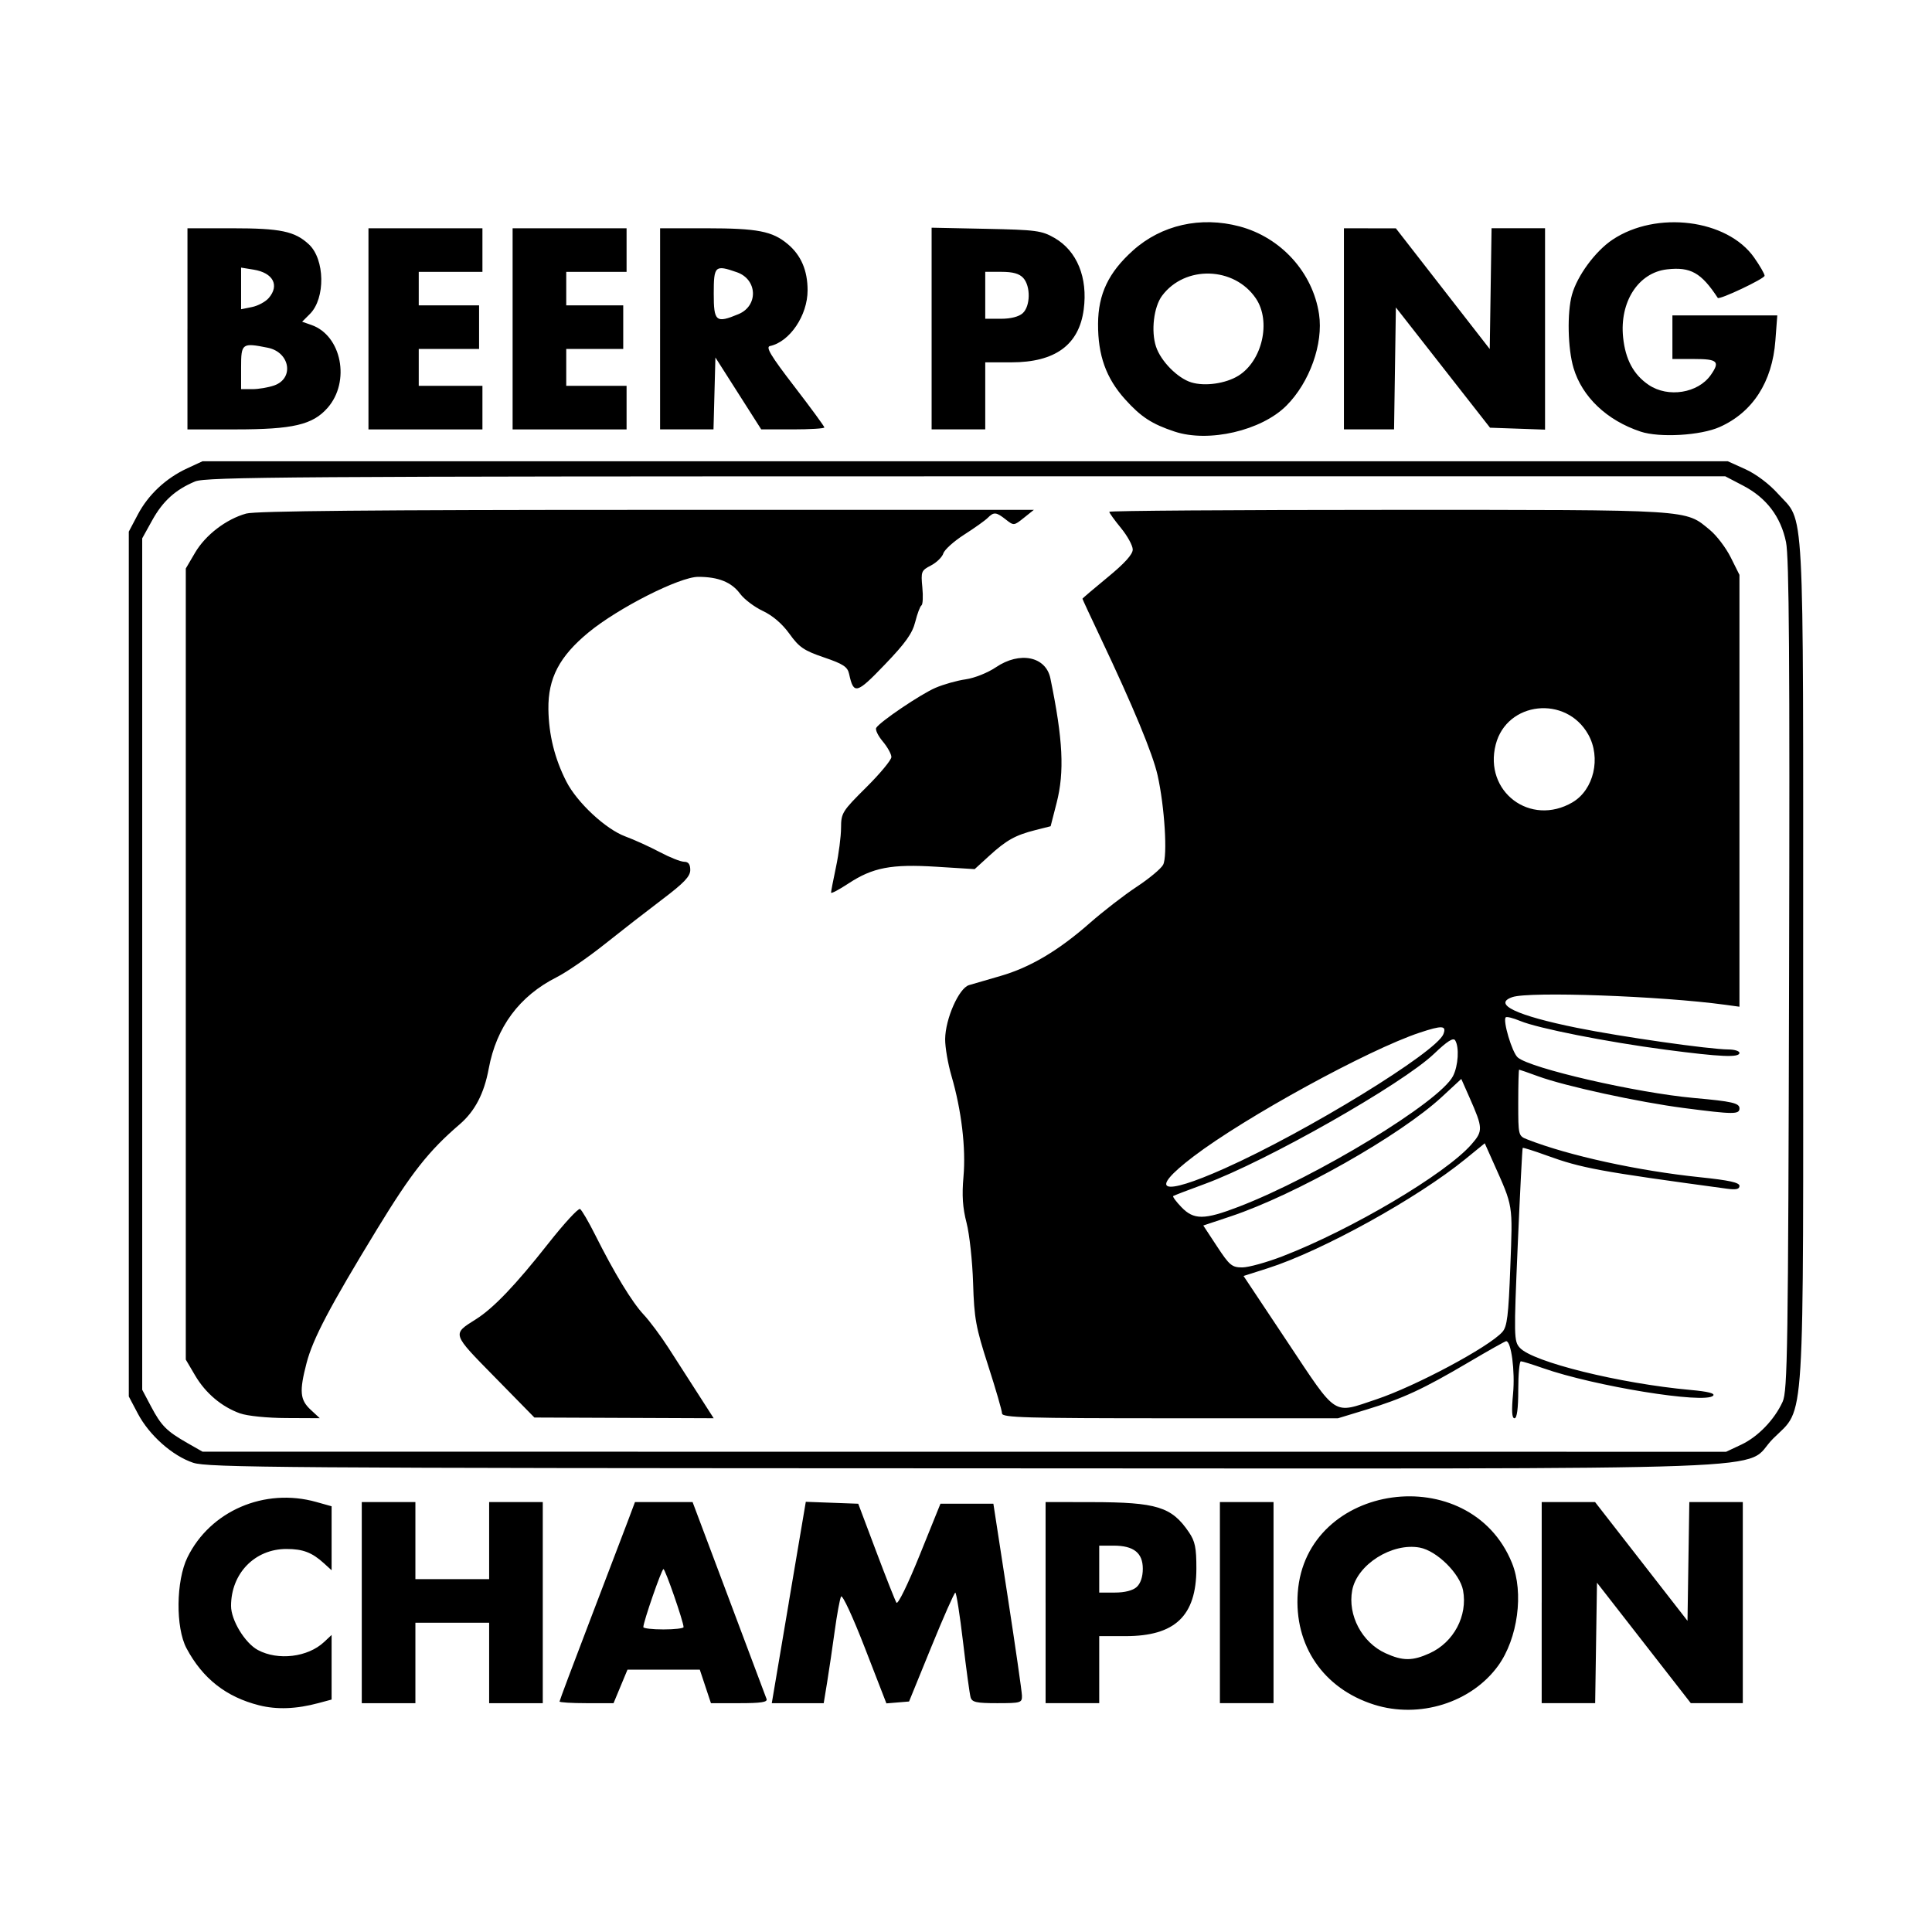 <svg width="1500" height="1500" viewBox="0 0 1500 1500" xmlns="http://www.w3.org/2000/svg">
  <!-- Original SVG transformiert und zentriert -->
  <svg x="100.0" y="172.511" width="1300" height="1154.978" viewBox="0 0 1160.23 1030.8">
    2000/svg" viewBox="0 0 1160.23 1030.8">
  <path id="path1095" d="M90.32,1027.69c-22.9-5.79-39.15-18.55-50.34-39.54-7.63-14.32-7.29-46.78.66-62.98,15.82-32.23,53.41-48.41,89.19-38.4l10.7,3v44.34l-5.23-4.76c-8.32-7.58-14.62-9.99-26.09-9.99-21.9,0-38.36,16.94-38.36,39.47,0,9.9,9.65,25.75,18.6,30.55,13.97,7.49,34.6,5,45.85-5.54l5.23-4.9v44.76l-8.95,2.41c-15.47,4.17-28.97,4.68-41.26,1.58h0ZM862.89,1027.22c-35.16-11.13-55.51-40.97-52.89-77.56,5.48-76.6,119.29-92.4,148.43-20.61,8.34,20.55,4.05,52.39-9.58,71.22-18.53,25.58-54.58,36.88-85.96,26.95h0ZM901.4,991.61c16.68-7.57,26.43-25.94,23.14-43.57-2.17-11.61-18.14-27.41-29.97-29.63-19.21-3.6-43.5,11.74-46.85,29.6-3.24,17.25,6.8,36.18,23.13,43.6,11.93,5.42,18.63,5.42,30.56,0ZM161.43,956.53v-69.68h37.16v53.42h51.1v-53.42h37.16v139.36h-37.16v-55.75h-51.1v55.75h-37.16v-69.68ZM298.47,1025.06c0-.63,9.51-25.98,21.13-56.33,11.62-30.35,23.38-61.19,26.13-68.53l5.01-13.35h19.96s19.96,0,19.96,0l25.1,66.78c13.8,36.73,25.58,68.08,26.16,69.68.8,2.18-3.88,2.9-18.74,2.9h-19.8l-3.86-11.61-3.86-11.61h-50.11l-4.83,11.61-4.83,11.61h-18.71c-10.29,0-18.71-.52-18.71-1.15h0ZM384.41,973.5c0-3.63-12.68-40.21-13.94-40.21s-13.94,36.57-13.94,40.21c0,.88,6.27,1.6,13.94,1.6s13.94-.72,13.94-1.6h0ZM457.31,956.44l11.8-69.77,18.17.67,18.17.67,12.39,32.91c6.81,18.1,13.15,34.14,14.08,35.64.97,1.56,7.86-12.54,16.09-32.91l14.4-35.64h36.68l9.84,63.87c5.41,35.13,9.89,66.23,9.96,69.1.11,4.96-.75,5.23-17.14,5.23-14.44,0-17.46-.66-18.45-4.06-.65-2.24-3.01-19.48-5.23-38.32-2.22-18.84-4.63-34.24-5.36-34.21-.72.03-8.23,17.01-16.68,37.74l-15.37,37.69-7.85.65-7.85.65-14.94-38.51c-8.43-21.73-15.62-37.19-16.49-35.49-.85,1.66-2.83,12.42-4.4,23.92-1.57,11.5-3.93,27.44-5.23,35.42l-2.38,14.52h-35.98l11.8-69.77ZM635.26,956.52v-69.68l31.94.05c45.22.08,55.38,3.22,67.36,20.83,4.3,6.32,5.22,10.81,5.19,25.34-.08,32.71-14.77,46.69-49.1,46.69h-18.22v46.45h-37.16v-69.68ZM698.38,945.71c2.69-2.44,4.25-7.07,4.25-12.64,0-11.02-6.33-16.03-20.26-16.03h-9.94v32.52h10.85c6.84,0,12.42-1.42,15.1-3.84h0ZM756.05,956.52v-69.68h37.16v139.36h-37.16v-69.68ZM979.03,956.52v-69.68h36.97l32.03,41.15,32.03,41.15.63-41.15.63-41.15h37.06v139.36h-36.02l-32.51-41.74-32.51-41.74-.63,41.74-.63,41.74h-37.06v-69.68ZM44.62,859.62c-14.39-4.8-30.43-19.03-38.34-34.04l-6.28-11.9V214.41l6.24-11.82c7.29-13.82,19.46-25.2,34.29-32.06l10.57-4.89h1056.84l12.26,5.54c7.29,3.3,16.39,10.13,22.43,16.85,18.85,20.97,17.57-2.93,17.57,326.01s1.78,306.39-20.73,328.76c-23.12,22.97,35.01,20.83-560.8,20.67-472.41-.14-524-.5-534.05-3.85h0ZM1117.23,847.11c11.64-5.47,23.08-17.32,28.75-29.78,3.41-7.49,3.84-36.27,4.47-295.15.53-218.63.03-290.11-2.13-300.54-3.63-17.57-13.56-30.65-29.65-39.06l-12.42-6.49h-525.91c-466.94,0-526.86.4-534.42,3.56-13.62,5.69-22.32,13.58-29.72,26.94l-6.91,12.47v589.97l6.14,11.61c7.07,13.37,10.78,17.1,25.22,25.34l10.45,5.96,527.86.03,527.86.03,10.4-4.89h0ZM77.23,825.46c-12.85-4.58-24.03-14.01-31.3-26.38l-6.44-10.95V239.96l6.44-10.96c7.22-12.29,21.54-23.25,35.41-27.1,6.5-1.81,88.79-2.57,277.52-2.57h268.27s-6.93,5.54-6.93,5.54c-6.85,5.48-6.99,5.49-12.51,1.15-6.68-5.25-8.26-5.4-12.54-1.12-1.8,1.8-9.11,7.01-16.26,11.58-7.14,4.57-13.66,10.43-14.48,13.01-.82,2.59-4.68,6.35-8.57,8.37-6.73,3.48-7.02,4.23-5.98,15.14.61,6.31.34,11.95-.6,12.53-.94.58-2.88,5.71-4.31,11.4-2.02,8.05-6.73,14.65-21.13,29.65-19.58,20.41-21.54,20.92-24.71,6.41-1.08-4.91-4.06-6.87-17.41-11.42-13.88-4.73-17.2-6.99-23.91-16.33-4.98-6.93-11.63-12.65-18.43-15.84-5.85-2.75-12.94-8.11-15.74-11.9-5.97-8.07-15.06-11.75-29.06-11.75-12.9,0-55.41,21.53-75.99,38.49-20.21,16.65-28.12,31.79-27.82,53.26.25,17.7,4.35,34.22,12.43,50.06,7.42,14.54,27.22,32.99,40.8,38.03,6.27,2.32,17.07,7.23,24,10.91,6.93,3.68,14.51,6.68,16.84,6.68,2.95,0,4.23,1.73,4.23,5.7,0,4.42-4.3,8.95-19.16,20.19-10.54,7.97-28.57,21.98-40.07,31.15-11.5,9.17-26.49,19.49-33.31,22.93-25.85,13.04-41.77,34.48-47.12,63.42-3.19,17.24-9.59,29.5-20.17,38.58-21.46,18.43-33.31,33.47-57.18,72.58-32.72,53.62-44.48,75.95-48.87,92.81-5.09,19.56-4.58,25.46,2.81,32.31l6.36,5.9-23.2-.11c-13.23-.05-26.95-1.44-31.92-3.21h0ZM253.69,800.38c-30.08-30.65-29.78-29.72-13.16-40.21,12.17-7.68,27.56-23.79,50.09-52.41,10.96-13.92,20.89-24.71,22.07-23.98,1.18.73,5.91,8.83,10.5,17.99,13.24,26.43,25.55,46.65,33.59,55.21,4.09,4.35,11.81,14.71,17.16,23.01,5.35,8.3,14.59,22.68,20.53,31.94l10.81,16.84-62.12-.25-62.12-.25-27.36-27.9ZM605.07,825.4c0-1.85-4.32-16.75-9.6-33.1-8.58-26.58-9.68-32.63-10.44-57.23-.47-15.13-2.51-33.91-4.54-41.74-2.7-10.42-3.27-18.99-2.12-31.96,1.75-19.75-1.38-46.05-8.31-69.76-2.47-8.44-4.44-19.94-4.39-25.55.14-14.05,9.5-35.28,16.52-37.41,3-.91,12.77-3.75,21.71-6.31,20.46-5.86,40.23-17.55,61.88-36.6,9.3-8.18,23.96-19.52,32.59-25.21,8.63-5.69,16.88-12.55,18.32-15.26,3.18-5.95,1.07-40.28-3.82-62.04-3.35-14.92-16.91-47.62-39.54-95.35-6.89-14.53-12.52-26.66-12.52-26.96s7.84-6.98,17.42-14.84c11.77-9.66,17.42-15.91,17.42-19.25,0-2.73-3.66-9.42-8.13-14.88-4.47-5.46-8.13-10.53-8.13-11.27s87.09-1.35,193.53-1.35c212.44,0,205.2-.46,222.73,14,4.6,3.79,11.08,12.33,14.39,18.97l6.02,12.07v299.25l-9.87-1.35c-44.58-6.08-135.74-9.36-147.49-5.31-13.96,4.81,2.81,12.79,44.69,21.27,30.8,6.24,91.65,14.92,105.12,15.01,4.15.03,7.55,1.09,7.55,2.37,0,3.37-13.03,2.81-51.19-2.21-40.6-5.34-88.51-14.81-100.71-19.9-4.88-2.04-9.4-3.18-10.04-2.53-2.2,2.2,4.36,24.26,8.25,27.74,8.46,7.58,82.49,24.62,122.34,28.17,26.16,2.33,31.36,3.52,31.36,7.17,0,4.27-3.96,4.25-38.42-.22-31.5-4.08-82.33-15.14-101.07-22-6.92-2.53-12.85-4.6-13.19-4.6s-.61,10.33-.61,22.95c0,22.88.02,22.95,6.39,25.44,28.65,11.21,76.62,21.7,119.62,26.16,20.02,2.08,27.29,3.67,27.29,5.98s-2.35,2.83-8.71,1.96c-88.79-12.04-100.66-14.23-124.88-23.02-8.83-3.21-16.31-5.57-16.62-5.26-.31.31-1.85,30.53-3.43,67.16-2.75,63.75-2.68,66.8,1.43,71.34,8.92,9.86,69.29,24.78,118.13,29.21,12.38,1.12,17.42,2.4,15.8,4.02-5.81,5.81-82.27-6.6-117.95-19.14-7.38-2.59-14.24-4.72-15.24-4.72s-1.82,8.88-1.82,19.74c0,13-.89,19.74-2.6,19.74-1.82,0-2.12-5.1-.99-17.12,1.45-15.5-1.28-36.3-4.78-36.3-.67,0-12.39,6.59-26.04,14.64-31.52,18.59-45.46,25.05-70.45,32.67l-20.08,6.12h-116.38c-100.18,0-116.38-.47-116.38-3.37h0ZM864.37,815.7c27.2-9.09,77.84-36.13,87.34-46.65,3.38-3.73,4.3-11.2,5.58-45.28,1.66-43.95,2.12-41.13-11.74-72.14l-5.98-13.39-13.37,10.9c-33.35,27.2-99.45,63.73-136.99,75.7l-16.78,5.35,30.49,45.81c34.87,52.38,31,49.88,61.45,39.7h0ZM799.75,716.41c47.61-18.39,112.56-56.86,130.52-77.31,8.21-9.35,8.14-11.31-1.23-32.49l-5.73-12.96-13.46,12.46c-28.86,26.72-101.44,67.79-146.2,82.73l-19.11,6.38,9.54,14.52c8.61,13.1,10.31,14.52,17.46,14.52,4.35,0,17.05-3.53,28.22-7.84h0ZM768.87,682.3c54.31-20.85,139.44-72.72,148.68-90.59,3.68-7.11,4.47-20.14,1.5-24.81-1.3-2.05-5.54.65-14.57,9.29-21.97,21.02-116.4,74.64-158.89,90.22-11.5,4.22-21.35,7.99-21.9,8.39-.55.4,2,3.85,5.66,7.66,8.59,8.97,15.79,8.94,39.52-.16h0ZM759.21,655.71c56.98-25.44,146.92-80.64,151.71-93.12,2.3-6-.86-6.19-16.49-.99-35.68,11.87-120.86,58.51-156.72,85.81-31.9,24.28-22.47,27.93,21.5,8.3h0ZM1000.34,401.99c14.82-8.65,19.99-30.91,10.93-47.04-15.38-27.37-56.38-22.92-64.09,6.96-8.43,32.66,23.99,57.11,53.17,40.09h0ZM486.61,464.55c0-.89,1.55-8.93,3.44-17.87,1.89-8.94,3.46-21.1,3.48-27.01.03-10.28.81-11.52,17.46-28.06,9.58-9.52,17.42-18.97,17.42-21.01s-2.69-6.89-5.97-10.8c-3.29-3.9-5.32-8.15-4.53-9.43,2.66-4.3,30.75-23.28,41.01-27.71,5.58-2.41,15.03-5.07,21-5.91,6.07-.86,15.28-4.54,20.9-8.34,16.56-11.22,34.63-7.55,37.77,7.69,8.74,42.39,9.85,64.72,4.3,86.33l-4.14,16.13-10.47,2.64c-13.96,3.53-20.14,6.97-32.11,17.9l-10.06,9.18-26.37-1.65c-31.39-1.96-44.23.49-61.25,11.7-6.54,4.31-11.89,7.11-11.89,6.22h0ZM724.69,145.1c-15.77-5.22-23.38-10.18-34.37-22.41-13.16-14.64-18.83-30.49-18.7-52.29.11-20.58,7.24-35.56,24.14-50.75,19.73-17.74,46.95-23.9,73.9-16.73,28.76,7.66,50.75,31.93,55.08,60.8,3.07,20.5-6.51,47.34-22.66,63.46-17.31,17.28-53.79,25.73-77.38,17.92h0ZM768.8,106.42c16.63-10.28,22.88-37.71,12.21-53.55-14.96-22.2-49.16-23.2-65.04-1.9-5.75,7.72-7.75,24.5-4.19,35.26,3.33,10.09,14.96,21.87,24.45,24.77,9.41,2.87,23.77.84,32.57-4.59h0ZM1047.55,145.1c-23.32-7.72-40.5-24.03-46.47-44.1-4-13.47-4.53-38.32-1.08-50.75,3.65-13.14,16.2-30.18,28.07-38.11,30.45-20.35,79.44-14.21,98.12,12.3,4.01,5.69,7.29,11.39,7.29,12.66,0,2.05-31.42,16.92-32.45,15.35-11.46-17.46-18.84-21.61-35.13-19.77-19.91,2.24-33,22.51-30.46,47.13,1.59,15.37,7.26,25.88,17.79,32.98,13.39,9.02,34.13,5.7,42.94-6.88,6.58-9.39,4.81-11.11-11.47-11.11h-15.1v-30.2h72.67l-1.32,17.49c-2.17,28.66-15.72,49.65-38.63,59.85-13.25,5.9-41.6,7.53-54.79,3.17h0ZM40.65,73.89V4.21h31.01c33.49,0,43.33,2.06,53.1,11.12,11.15,10.34,11.58,37.41.76,48.23l-5.41,5.41,6.42,2.24c20.95,7.3,27.19,39.24,11.21,57.44-10.32,11.75-23.93,14.93-63.84,14.93h-33.26v-69.68ZM100.71,113.14c14.06-4.9,10.98-23.07-4.45-26.16-17.8-3.56-18.45-3.08-18.45,13.61v15.1h7.78c4.28,0,11.08-1.15,15.11-2.55h0ZM96.97,52.54c7.61-8.83,3.01-17.47-10.46-19.66l-8.7-1.41v28.85l7.55-1.53c4.15-.84,9.38-3.65,11.61-6.25h0ZM166.07,73.89V4.21h78.97v30.2h-44.13v23.23h41.81v30.2h-41.81v25.55h44.13v30.2h-78.97v-69.68ZM265.95,73.89V4.21h78.97v30.2h-41.81v23.23h39.49v30.2h-39.49v25.55h41.81v30.2h-78.97v-69.68ZM368.15,73.89V4.21h31.94c35.7.03,45.86,2,56.57,11.01,9.19,7.73,13.69,18.25,13.69,31.97,0,17.4-12.35,35.69-26.06,38.62-3.13.67.52,6.73,16.84,27.96,11.46,14.91,20.84,27.71,20.84,28.45s-9.84,1.35-21.87,1.35h-21.87l-15.88-24.92-15.88-24.92-.66,24.92-.66,24.92h-37.01v-69.68ZM422.5,63.69c13.83-5.78,13.14-24.03-1.1-29-15.22-5.31-16.08-4.52-16.08,14.81s1.47,20.75,17.18,14.19h0ZM556.29,73.69V3.81l37.74.78c34.66.72,38.53,1.23,47.34,6.28,15.66,8.97,23.24,27.5,20.31,49.62-3.26,24.54-19.79,36.62-50.14,36.62h-18.09v46.45h-37.16v-69.88ZM619.4,63.08c5.37-4.86,5.6-18.69.4-24.43-2.72-3-7.15-4.25-15.1-4.25h-11.25v32.52h10.85c6.84,0,12.42-1.42,15.1-3.84h0ZM841.99,73.89V4.21l18,.03,18,.03,32.52,41.81,32.52,41.81.63-41.85.63-41.85h37.06v139.55l-19.06-.67-19.06-.67-32.62-41.67-32.62-41.67-.63,42.25-.63,42.25h-34.74v-69.67Z"/>

  </svg>
</svg>